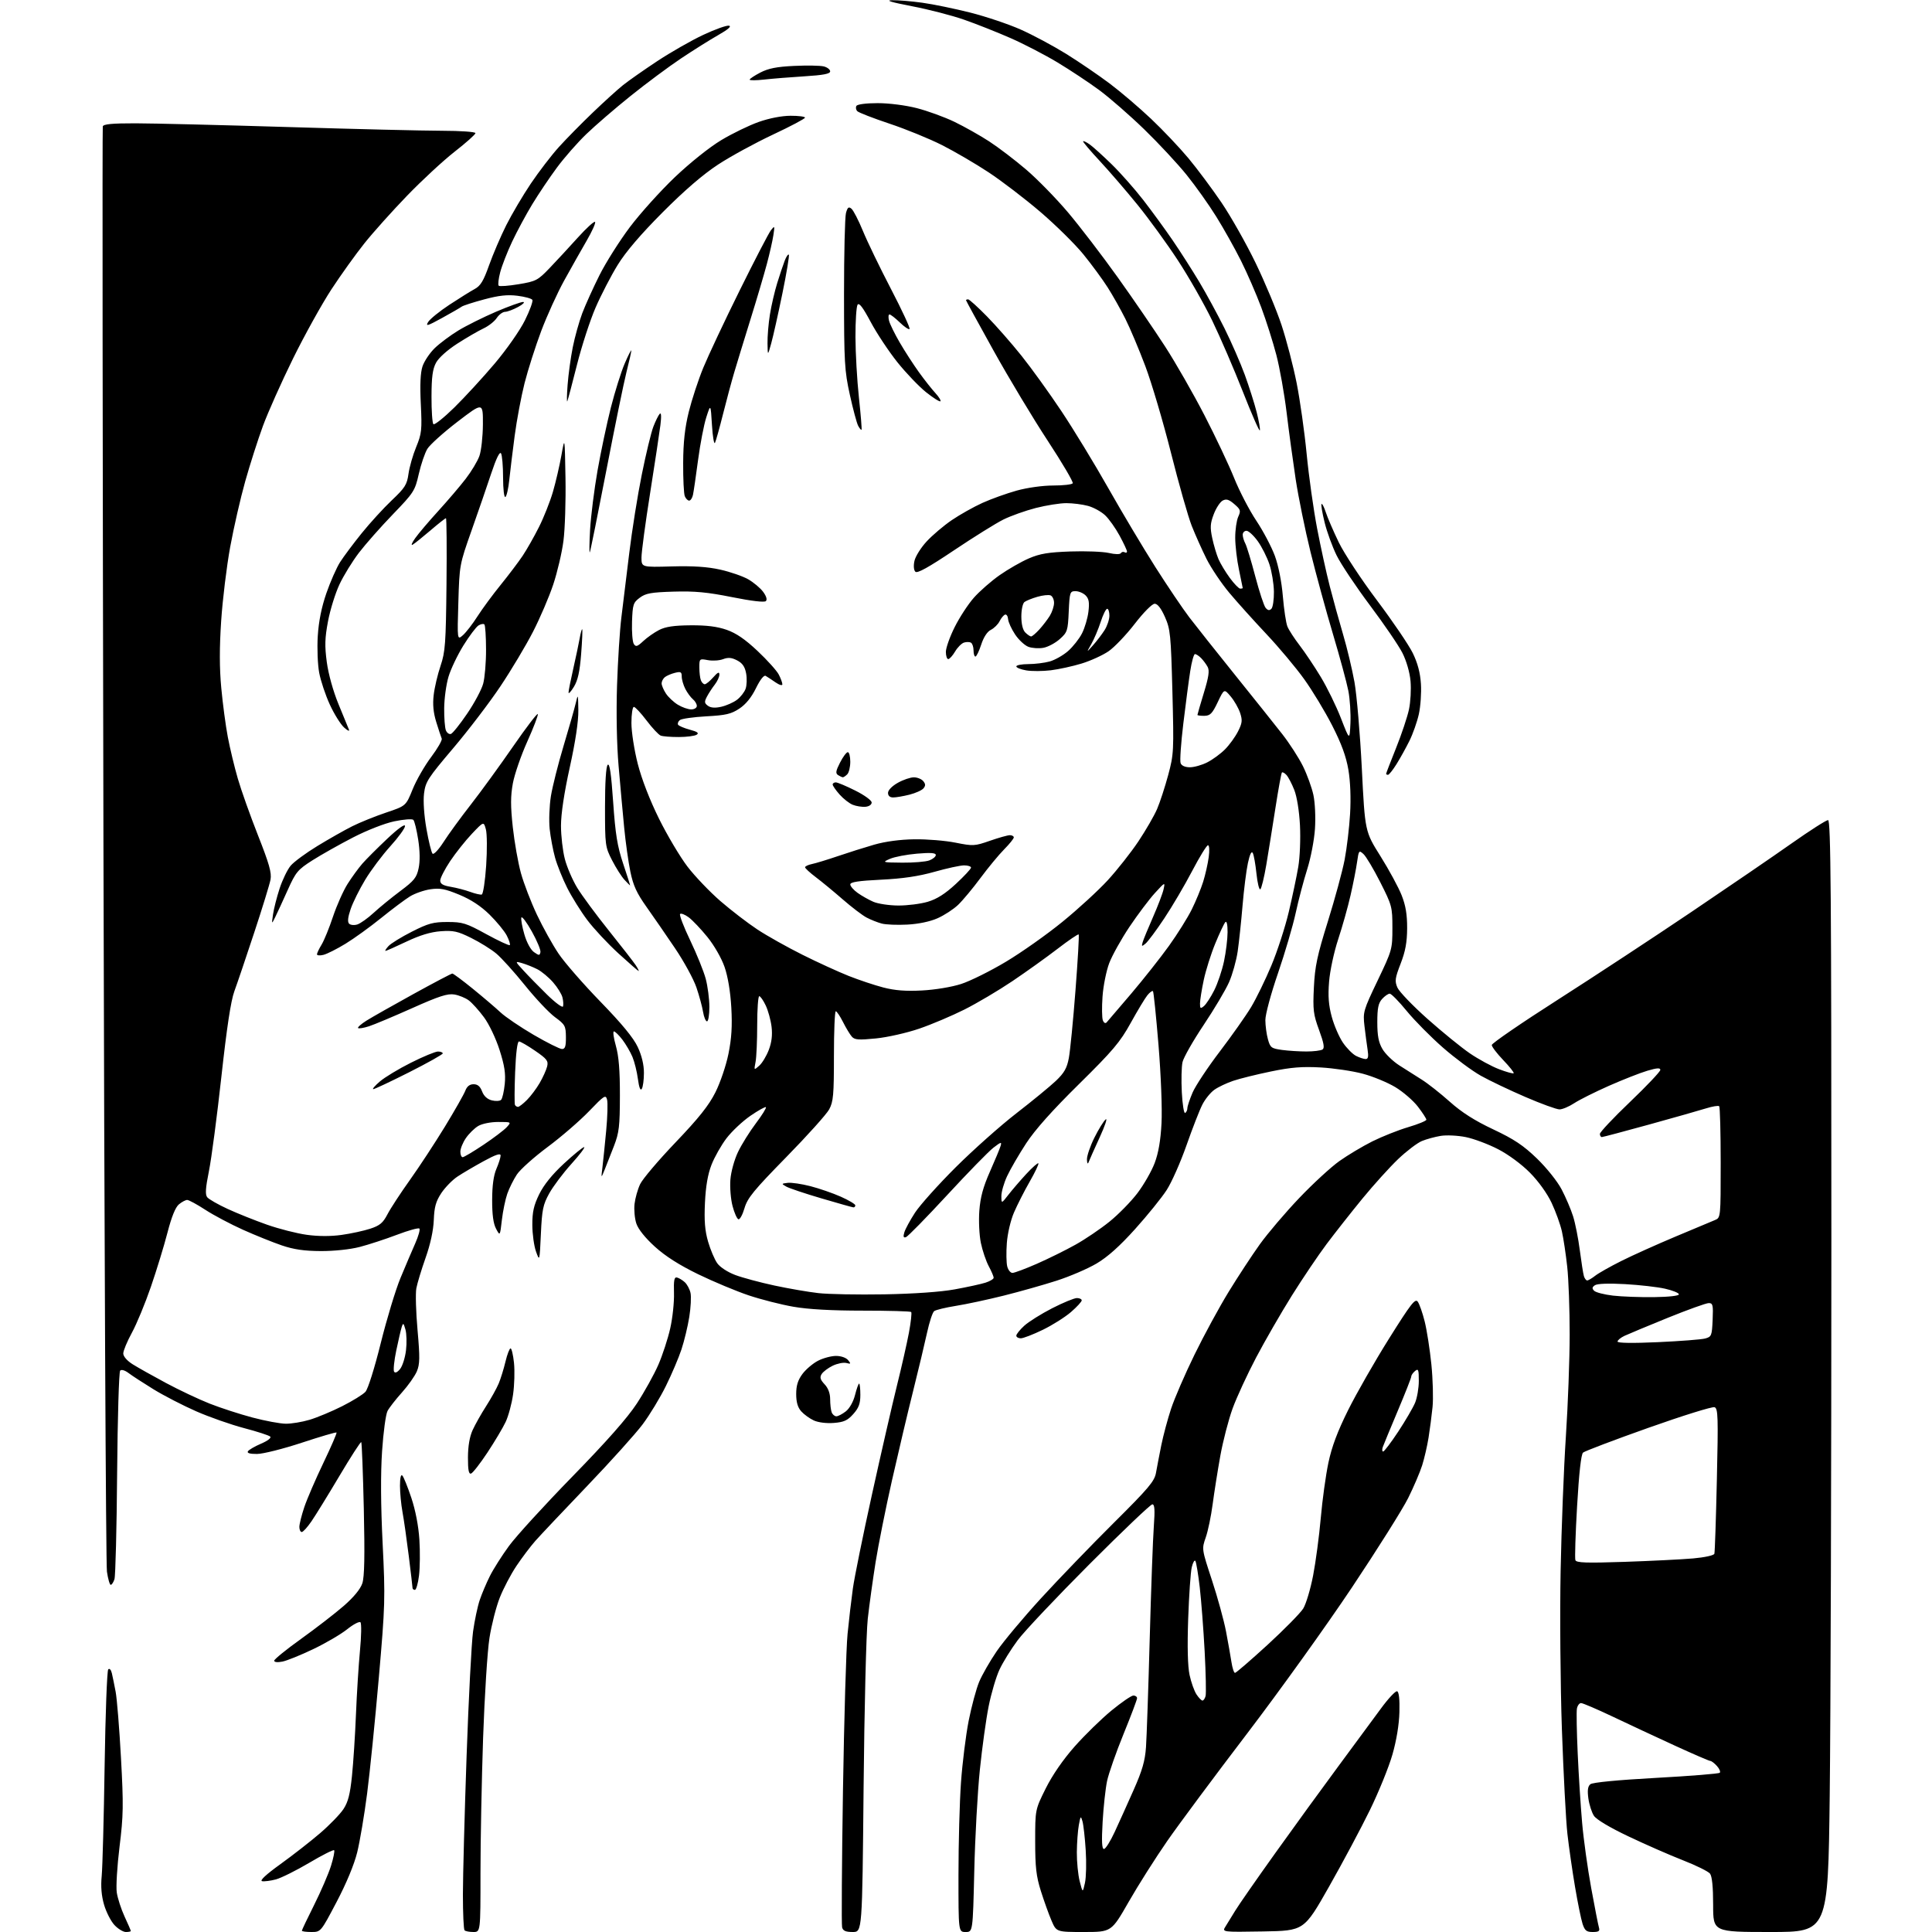<?xml version="1.0" encoding="UTF-8" standalone="no"?>
<svg 
  version="1.1" 
  xmlns="http://www.w3.org/2000/svg" 
  xmlns:xlink="http://www.w3.org/1999/xlink" 
  xmlns:svg="http://www.w3.org/2000/svg"
  xmlns:rdf="http://www.w3.org/1999/02/22-rdf-syntax-ns#"
  xmlns:cc="http://creativecommons.org/ns#"
  xmlns:dc="http://purl.org/dc/elements/1.1/"
  viewBox="0 0 768 768"
  width="768"
  height="768"
>
<style>svg {background-color: white; }</style>"
<path stroke="none" fill="black" fill-rule="evenodd" d="M50.04,768.00C48.96,768.00 46.92,766.76 45.51,765.25C44.09,763.74 42.24,760.11 41.38,757.20C40.32,753.57 40.02,749.94 40.43,745.70C40.75,742.29 41.28,722.62 41.59,702.00C41.90,681.38 42.55,664.10 43.02,663.61C43.52,663.09 44.13,663.73 44.46,665.11C44.77,666.42 45.45,669.75 45.97,672.50C46.49,675.25 47.45,687.07 48.09,698.78C49.12,717.60 49.06,721.67 47.52,734.08C46.57,741.80 46.07,750.00 46.42,752.31C46.77,754.62 48.16,758.92 49.52,761.86C50.89,764.79 52.00,767.38 52.00,767.60C52.00,767.82 51.12,768.00 50.04,768.00zM123.76,768.00C121.69,768.00 120.00,767.77 120.00,767.48C120.00,767.20 122.19,762.58 124.88,757.23C127.56,751.88 130.56,744.92 131.56,741.76C132.55,738.61 133.12,735.78 132.82,735.49C132.53,735.20 128.06,737.45 122.90,740.51C117.74,743.56 111.79,746.52 109.68,747.09C107.57,747.65 105.10,747.97 104.19,747.80C103.12,747.59 105.73,745.16 111.51,741.00C116.46,737.43 123.56,731.89 127.29,728.68C131.02,725.47 135.17,721.19 136.51,719.17C138.37,716.36 139.16,713.28 139.91,706.00C140.45,700.77 141.17,689.75 141.50,681.50C141.83,673.25 142.56,661.82 143.10,656.10C143.65,650.38 143.73,645.33 143.29,644.89C142.84,644.44 140.45,645.69 137.99,647.67C135.52,649.64 129.45,653.20 124.50,655.56C119.55,657.93 114.04,660.16 112.25,660.51C110.30,660.90 109.00,660.75 109.00,660.15C109.00,659.59 113.84,655.66 119.75,651.43C125.66,647.19 133.28,641.30 136.68,638.34C140.63,634.89 143.28,631.67 144.03,629.40C144.88,626.85 145.04,618.47 144.62,599.77C144.29,585.43 143.84,573.50 143.60,573.27C143.36,573.03 139.47,579.06 134.95,586.67C130.43,594.28 125.42,602.41 123.81,604.75C122.21,607.09 120.48,609.00 119.95,609.00C119.43,609.00 119.00,608.09 119.00,606.97C119.00,605.85 119.89,602.31 120.97,599.09C122.05,595.87 125.46,587.97 128.55,581.53C131.63,575.09 133.99,569.65 133.78,569.45C133.57,569.24 127.35,571.07 119.95,573.51C112.55,575.95 104.56,577.96 102.19,577.97C99.35,577.99 98.11,577.63 98.55,576.92C98.92,576.32 101.27,574.96 103.78,573.88C106.43,572.74 107.95,571.57 107.41,571.06C106.91,570.58 102.22,569.06 97.00,567.69C91.77,566.31 83.22,563.31 78.00,561.02C72.77,558.73 65.12,554.78 61.00,552.25C56.88,549.71 52.41,546.81 51.08,545.79C49.67,544.72 48.29,544.31 47.77,544.83C47.28,545.32 46.74,563.67 46.56,585.61C46.39,607.55 45.91,626.51 45.50,627.75C45.10,628.99 44.43,630.00 44.02,630.00C43.61,630.00 42.93,627.64 42.51,624.75C42.09,621.86 41.47,491.70 41.12,335.50C40.78,179.30 40.66,50.94 40.86,50.25C41.12,49.33 44.59,49.01 53.86,49.02C60.81,49.03 88.10,49.70 114.50,50.50C140.90,51.31 168.46,51.97 175.75,51.98C183.10,51.99 189.00,52.41 189.00,52.92C189.00,53.42 185.29,56.74 180.75,60.28C176.21,63.83 167.69,71.72 161.80,77.82C155.92,83.91 148.30,92.41 144.88,96.70C141.45,100.99 135.55,109.22 131.76,115.00C127.98,120.78 121.11,133.15 116.50,142.50C111.90,151.85 106.50,163.93 104.52,169.33C102.53,174.74 99.36,184.64 97.48,191.33C95.59,198.03 92.90,209.79 91.49,217.49C90.09,225.18 88.48,238.36 87.92,246.79C87.21,257.40 87.22,265.61 87.96,273.48C88.54,279.74 89.71,288.52 90.56,292.99C91.41,297.46 93.19,304.89 94.53,309.49C95.86,314.10 99.48,324.26 102.56,332.07C107.00,343.32 108.04,346.97 107.54,349.63C107.20,351.47 104.28,360.97 101.05,370.74C97.83,380.51 94.28,390.99 93.16,394.04C91.76,397.87 90.16,408.42 88.00,428.04C86.28,443.69 84.06,460.55 83.06,465.50C81.70,472.26 81.52,474.85 82.37,475.92C82.99,476.70 86.65,478.80 90.50,480.57C94.35,482.35 101.39,485.16 106.14,486.83C110.89,488.50 117.99,490.31 121.91,490.85C126.47,491.49 131.48,491.50 135.77,490.90C139.47,490.39 144.61,489.27 147.18,488.43C151.01,487.17 152.25,486.12 154.03,482.69C155.22,480.39 159.25,474.23 162.98,469.00C166.71,463.77 172.96,454.24 176.88,447.82C180.79,441.40 184.44,434.98 184.97,433.57C185.63,431.84 186.70,431.00 188.26,431.00C189.87,431.00 190.88,431.85 191.64,433.86C192.34,435.70 193.70,436.96 195.50,437.41C197.04,437.80 198.70,437.70 199.20,437.20C199.70,436.70 200.35,433.86 200.65,430.89C201.05,426.76 200.57,423.60 198.58,417.37C197.11,412.77 194.42,407.12 192.38,404.37C190.40,401.69 187.69,398.68 186.36,397.68C185.03,396.68 182.43,395.62 180.58,395.32C177.91,394.89 174.47,396.00 163.86,400.75C156.51,404.03 148.78,407.28 146.68,407.96C144.58,408.64 142.63,408.96 142.34,408.67C142.05,408.39 143.55,407.06 145.66,405.73C147.77,404.40 156.17,399.65 164.31,395.16C172.46,390.67 179.44,387.00 179.81,387.00C180.19,387.00 183.88,389.74 188.00,393.09C192.12,396.44 197.07,400.66 199.00,402.47C200.93,404.27 206.84,408.28 212.15,411.38C217.46,414.47 222.52,417.00 223.40,417.00C224.65,417.00 224.99,415.95 224.96,412.25C224.92,407.82 224.63,407.28 220.61,404.33C218.24,402.59 212.85,396.88 208.65,391.65C204.45,386.43 199.32,380.75 197.25,379.03C195.19,377.32 190.70,374.53 187.28,372.84C181.95,370.19 180.23,369.82 175.22,370.18C171.20,370.47 166.94,371.76 161.58,374.30C157.30,376.34 153.54,378.00 153.24,378.00C152.94,378.00 153.46,377.15 154.40,376.11C155.34,375.07 159.53,372.48 163.72,370.36C170.26,367.04 172.23,366.50 177.91,366.51C183.90,366.51 185.30,366.95 193.32,371.35C198.18,374.01 202.37,375.96 202.65,375.69C202.92,375.41 202.38,373.71 201.45,371.90C200.52,370.10 197.43,366.35 194.60,363.56C191.12,360.15 187.20,357.58 182.56,355.66C176.92,353.33 174.86,352.94 171.09,353.50C168.57,353.87 164.93,355.14 163.00,356.32C161.07,357.50 155.90,361.37 151.50,364.93C147.10,368.49 140.73,373.09 137.33,375.16C133.94,377.23 130.01,379.21 128.58,379.57C127.16,379.92 126.00,379.83 126.00,379.36C126.01,378.89 126.83,377.15 127.84,375.50C128.85,373.84 130.89,368.84 132.37,364.38C133.86,359.93 136.46,354.08 138.16,351.39C139.86,348.70 142.51,345.07 144.04,343.31C145.57,341.56 150.01,337.12 153.91,333.44C158.29,329.31 161.00,327.37 161.00,328.36C161.00,329.24 158.37,332.86 155.16,336.40C151.95,339.95 147.45,345.94 145.17,349.72C142.89,353.50 140.28,358.74 139.39,361.37C138.28,364.63 138.08,366.48 138.78,367.18C139.34,367.74 140.81,367.88 142.04,367.49C143.28,367.09 146.21,365.01 148.55,362.85C150.89,360.69 155.66,356.80 159.15,354.19C164.63,350.10 165.63,348.86 166.41,345.13C167.00,342.35 166.94,338.29 166.24,333.78C165.64,329.91 164.77,326.37 164.31,325.91C163.85,325.45 160.46,325.71 156.77,326.48C152.91,327.29 145.90,330.03 140.28,332.93C134.90,335.71 127.65,339.80 124.17,342.01C118.34,345.73 117.58,346.65 114.38,353.77C112.48,358.02 110.25,362.85 109.44,364.50C107.96,367.50 107.96,367.50 108.53,363.50C108.84,361.30 110.02,356.67 111.14,353.22C112.27,349.76 114.25,345.67 115.54,344.13C116.84,342.59 121.63,339.06 126.20,336.28C130.76,333.50 136.97,329.98 140.00,328.46C143.03,326.94 149.07,324.50 153.43,323.03C161.36,320.37 161.36,320.37 164.03,313.76C165.50,310.13 168.81,304.36 171.39,300.94C173.96,297.51 175.86,294.21 175.59,293.60C175.33,293.00 174.36,290.06 173.44,287.09C172.26,283.28 171.95,280.06 172.40,276.25C172.75,273.26 173.98,268.05 175.13,264.66C177.00,259.13 177.24,255.80 177.49,232.25C177.64,217.81 177.54,206.00 177.27,206.00C176.99,206.00 174.24,208.17 171.14,210.83C168.04,213.48 164.85,216.04 164.05,216.51C163.26,216.98 163.71,215.82 165.05,213.93C166.39,212.04 170.54,207.16 174.26,203.08C177.97,199.00 182.87,193.27 185.12,190.34C187.38,187.41 189.83,183.33 190.57,181.26C191.31,179.19 191.93,173.54 191.96,168.69C192.00,159.88 192.00,159.88 181.85,167.66C176.27,171.94 170.88,176.79 169.88,178.43C168.88,180.08 167.35,184.58 166.47,188.43C164.95,195.13 164.50,195.82 156.17,204.46C151.37,209.43 145.31,216.30 142.68,219.73C140.06,223.16 136.57,228.83 134.93,232.34C133.29,235.85 131.24,242.43 130.39,246.97C129.13,253.65 129.04,256.73 129.91,263.23C130.55,267.98 132.44,274.76 134.54,279.87C136.49,284.62 138.36,289.18 138.70,290.00C139.05,290.85 138.22,290.50 136.78,289.19C135.38,287.92 132.83,283.83 131.12,280.10C129.40,276.37 127.49,270.66 126.88,267.41C126.27,264.16 126.02,257.59 126.32,252.81C126.68,246.99 127.82,241.36 129.74,235.81C131.32,231.24 133.78,225.68 135.19,223.45C136.61,221.23 140.48,216.05 143.79,211.95C147.10,207.85 152.49,201.96 155.76,198.86C161.00,193.90 161.79,192.64 162.38,188.36C162.75,185.69 164.12,180.88 165.44,177.69C167.63,172.37 167.78,170.91 167.28,160.62C166.90,153.01 167.12,148.17 167.95,145.65C168.63,143.60 170.81,140.34 172.80,138.40C174.79,136.47 179.04,133.30 182.23,131.36C185.43,129.42 192.17,126.07 197.20,123.91C202.24,121.76 207.07,120.02 207.93,120.04C208.79,120.06 207.93,120.95 206.00,122.00C204.07,123.05 201.72,123.94 200.77,123.96C199.82,123.98 198.33,125.09 197.46,126.41C196.59,127.74 194.22,129.61 192.19,130.56C190.16,131.51 185.49,134.22 181.80,136.59C177.83,139.14 174.39,142.23 173.33,144.19C171.97,146.73 171.55,149.87 171.53,157.67C171.51,163.26 171.85,168.18 172.28,168.61C172.71,169.04 176.47,166.04 180.64,161.95C184.80,157.85 192.02,150.00 196.67,144.50C201.39,138.91 206.69,131.34 208.67,127.33C210.62,123.39 211.95,119.73 211.62,119.20C211.30,118.67 208.62,117.93 205.68,117.57C201.72,117.07 198.31,117.44 192.44,119.02C188.10,120.18 184.09,121.48 183.52,121.90C182.96,122.32 179.44,124.36 175.69,126.42C169.91,129.60 169.08,129.84 170.19,128.01C170.91,126.83 174.70,123.75 178.60,121.18C182.51,118.61 187.04,115.78 188.67,114.90C191.03,113.63 192.20,111.69 194.43,105.40C195.98,101.06 199.04,93.91 201.24,89.53C203.44,85.15 207.84,77.70 211.01,72.98C214.19,68.26 219.20,61.73 222.14,58.47C225.09,55.21 231.16,49.04 235.63,44.76C240.09,40.48 245.49,35.58 247.63,33.87C249.76,32.16 255.90,27.85 261.27,24.30C266.65,20.75 274.88,16.05 279.56,13.86C284.24,11.66 288.85,10.02 289.79,10.21C290.90,10.43 289.41,11.73 285.50,13.95C282.20,15.83 275.55,20.00 270.72,23.23C265.88,26.46 256.88,33.15 250.72,38.10C244.55,43.05 236.61,49.90 233.08,53.30C229.54,56.71 224.28,62.70 221.39,66.62C218.49,70.53 214.09,77.08 211.60,81.17C209.12,85.26 205.51,91.96 203.58,96.06C201.65,100.15 199.52,105.62 198.84,108.22C198.16,110.81 197.89,113.22 198.24,113.57C198.58,113.92 202.16,113.65 206.18,112.98C213.09,111.83 213.78,111.46 218.50,106.54C221.25,103.67 226.29,98.22 229.70,94.44C233.11,90.66 236.19,87.86 236.54,88.21C236.89,88.56 235.39,91.92 233.21,95.67C231.03,99.43 227.01,106.55 224.28,111.50C221.55,116.45 217.44,125.49 215.14,131.58C212.85,137.68 209.87,147.01 208.52,152.31C207.18,157.62 205.41,167.03 204.59,173.23C203.77,179.43 202.81,187.31 202.45,190.75C202.10,194.19 201.40,197.25 200.90,197.56C200.39,197.87 199.99,194.49 199.98,189.81C199.98,185.24 199.60,180.92 199.16,180.22C198.63,179.39 197.25,182.23 195.26,188.22C193.57,193.32 190.04,203.57 187.41,211.00C182.68,224.38 182.63,224.63 182.20,239.50C181.75,254.50 181.75,254.50 184.02,252.50C185.27,251.40 187.88,248.03 189.81,245.00C191.75,241.97 195.89,236.35 199.02,232.50C202.14,228.65 206.06,223.47 207.72,221.00C209.38,218.53 212.32,213.35 214.25,209.50C216.19,205.65 218.68,199.35 219.80,195.50C220.92,191.65 222.43,185.12 223.17,181.00C224.50,173.50 224.50,173.50 224.79,190.00C224.95,199.07 224.59,210.32 223.98,215.00C223.38,219.68 221.54,227.50 219.91,232.39C218.28,237.28 214.66,245.72 211.87,251.15C209.08,256.58 203.27,266.31 198.96,272.76C194.65,279.22 186.18,290.32 180.15,297.43C170.08,309.30 169.14,310.76 168.56,315.43C168.19,318.46 168.57,324.12 169.52,329.50C170.39,334.45 171.48,338.88 171.95,339.35C172.42,339.82 174.38,337.74 176.34,334.68C178.28,331.64 183.17,324.94 187.19,319.79C191.21,314.64 198.77,304.24 203.99,296.68C209.21,289.13 213.62,283.35 213.79,283.86C213.96,284.37 212.07,289.29 209.59,294.81C207.11,300.32 204.54,307.78 203.87,311.38C202.94,316.46 202.93,320.38 203.84,328.77C204.49,334.73 205.94,342.95 207.07,347.05C208.20,351.15 211.07,358.61 213.44,363.62C215.81,368.64 219.69,375.62 222.06,379.12C224.42,382.63 231.92,391.23 238.71,398.22C247.22,406.98 251.83,412.59 253.52,416.22C255.11,419.62 255.98,423.28 255.97,426.50C255.97,429.25 255.59,432.10 255.12,432.83C254.57,433.71 254.04,432.35 253.58,428.91C253.20,426.03 252.22,422.08 251.41,420.14C250.60,418.20 248.80,415.12 247.42,413.30C246.03,411.49 244.51,410.00 244.04,410.00C243.57,410.00 243.92,412.59 244.82,415.75C245.98,419.85 246.44,425.51 246.42,435.50C246.40,447.70 246.10,450.27 244.08,455.50C242.81,458.80 241.13,463.07 240.35,465.00C238.93,468.50 238.93,468.50 239.48,464.00C239.78,461.52 240.45,454.98 240.97,449.45C241.49,443.92 241.65,438.37 241.32,437.13C240.78,435.05 240.20,435.43 234.12,441.76C230.48,445.54 223.08,451.94 217.67,455.96C212.27,459.98 206.77,464.90 205.46,466.89C204.15,468.87 202.44,472.31 201.66,474.52C200.89,476.74 199.91,481.43 199.50,484.97C198.76,491.39 198.76,491.39 197.19,488.44C196.11,486.42 195.62,482.85 195.64,477.00C195.65,471.31 196.21,467.22 197.33,464.63C198.25,462.50 199.00,460.11 199.00,459.33C199.00,458.32 197.04,458.97 192.25,461.59C188.54,463.62 183.85,466.37 181.83,467.72C179.81,469.06 176.93,472.02 175.42,474.29C173.26,477.57 172.64,479.78 172.44,484.96C172.28,489.12 171.09,494.60 169.18,500.00C167.53,504.68 165.87,510.13 165.50,512.13C165.13,514.13 165.34,521.61 165.98,528.75C166.95,539.64 166.90,542.29 165.71,545.12C164.93,546.98 162.27,550.75 159.80,553.50C157.33,556.25 154.74,559.57 154.05,560.88C153.35,562.19 152.38,569.39 151.88,576.88C151.28,585.86 151.35,598.33 152.10,613.50C153.18,635.35 153.11,638.02 150.58,667.00C149.12,683.77 147.03,704.48 145.93,713.00C144.83,721.52 143.05,732.03 141.99,736.35C140.79,741.20 137.66,748.74 133.78,756.10C127.52,768.00 127.52,768.00 123.76,768.00zM188.17,768.00C186.61,768.00 185.03,767.70 184.67,767.33C184.30,766.97 184.01,760.55 184.01,753.08C184.02,745.61 184.68,720.83 185.48,698.00C186.28,675.17 187.44,652.92 188.05,648.54C188.66,644.17 189.85,638.54 190.70,636.04C191.54,633.54 193.36,629.25 194.74,626.50C196.11,623.75 199.54,618.35 202.36,614.50C205.18,610.65 216.52,598.23 227.57,586.91C241.22,572.92 249.43,563.62 253.16,557.91C256.19,553.28 260.03,546.35 261.71,542.50C263.38,538.65 265.51,532.14 266.43,528.03C267.36,523.93 268.03,517.63 267.92,514.03C267.77,508.90 268.02,507.57 269.11,507.83C269.88,508.01 271.26,508.84 272.19,509.68C273.12,510.52 274.16,512.44 274.49,513.94C274.82,515.45 274.60,519.75 274.00,523.51C273.40,527.26 272.00,533.07 270.89,536.42C269.79,539.76 267.00,546.32 264.69,550.98C262.39,555.65 258.23,562.50 255.46,566.20C252.68,569.91 242.76,580.94 233.39,590.72C224.03,600.50 214.78,610.30 212.83,612.50C210.89,614.70 207.49,619.20 205.28,622.50C203.07,625.80 200.09,631.47 198.66,635.11C197.22,638.75 195.38,645.95 194.57,651.11C193.75,656.27 192.62,674.15 192.04,690.83C191.47,707.52 191.00,731.70 191.00,744.58C191.00,768.00 191.00,768.00 188.17,768.00zM338.99,768.00C336.18,768.00 335.11,767.54 334.75,766.15C334.48,765.13 334.64,740.72 335.09,711.90C335.55,683.08 336.37,655.00 336.92,649.50C337.46,644.00 338.41,635.90 339.02,631.50C339.63,627.10 343.06,610.23 346.64,594.00C350.22,577.77 354.66,558.42 356.50,551.00C358.35,543.58 360.51,534.03 361.31,529.79C362.10,525.55 362.50,521.84 362.21,521.54C361.91,521.24 353.25,521.00 342.96,521.00C330.57,521.00 321.27,520.48 315.39,519.45C310.50,518.60 302.49,516.56 297.57,514.91C292.66,513.26 283.66,509.50 277.57,506.55C270.03,502.88 264.53,499.39 260.32,495.57C256.46,492.07 253.70,488.61 252.95,486.36C252.30,484.38 251.98,480.89 252.24,478.59C252.50,476.30 253.50,472.75 254.47,470.71C255.43,468.67 261.77,461.20 268.55,454.11C277.75,444.48 281.76,439.45 284.37,434.25C286.31,430.41 288.64,423.54 289.57,418.93C290.81,412.81 291.12,407.90 290.71,400.54C290.35,394.23 289.36,388.24 288.03,384.40C286.82,380.90 283.91,375.82 281.21,372.49C278.62,369.29 275.27,365.77 273.77,364.65C272.26,363.54 270.72,362.94 270.35,363.32C269.97,363.70 271.78,368.44 274.38,373.85C276.98,379.27 279.75,386.13 280.54,389.10C281.33,392.07 281.98,397.09 281.99,400.25C281.99,403.41 281.57,406.00 281.05,406.00C280.52,406.00 279.82,404.31 279.48,402.25C279.15,400.19 277.95,395.80 276.83,392.50C275.70,389.20 271.90,382.23 268.37,377.00C264.84,371.77 259.72,364.35 256.99,360.50C253.10,355.03 251.70,351.97 250.58,346.50C249.78,342.65 248.68,334.77 248.12,329.00C247.56,323.23 246.56,312.20 245.90,304.50C245.17,296.04 244.93,283.37 245.28,272.50C245.61,262.60 246.38,250.45 247.00,245.50C247.62,240.55 249.03,229.07 250.12,220.00C251.22,210.93 253.47,196.80 255.13,188.61C256.78,180.41 258.85,171.86 259.72,169.61C260.59,167.35 261.73,165.05 262.25,164.50C262.86,163.87 262.95,165.51 262.52,169.00C262.14,172.03 260.30,184.22 258.42,196.10C256.54,207.97 255.00,219.45 255.00,221.60C255.00,225.50 255.00,225.50 267.07,225.16C275.59,224.93 281.24,225.30 286.32,226.44C290.27,227.32 295.26,229.05 297.41,230.27C299.55,231.50 302.23,233.74 303.35,235.25C304.63,236.98 305.04,238.35 304.45,238.94C303.86,239.52 298.77,238.93 291.00,237.37C281.21,235.41 276.18,234.93 267.82,235.18C258.83,235.45 256.69,235.83 254.32,237.60C251.72,239.54 251.48,240.29 251.24,247.10C251.10,251.17 251.42,255.17 251.95,255.98C252.76,257.23 253.34,257.06 255.70,254.85C257.24,253.41 260.07,251.42 262.00,250.43C264.56,249.12 267.91,248.62 274.50,248.57C280.85,248.52 285.08,249.05 288.85,250.36C292.65,251.69 296.23,254.14 301.17,258.80C305.01,262.42 308.79,266.62 309.57,268.14C310.36,269.66 311.00,271.40 311.00,272.02C311.00,272.65 309.81,272.31 308.25,271.23C306.74,270.18 304.99,269.03 304.36,268.67C303.67,268.27 302.17,270.17 300.51,273.56C298.72,277.22 296.48,279.98 293.91,281.68C290.65,283.84 288.53,284.33 280.76,284.75C275.67,285.03 270.94,285.70 270.26,286.24C269.58,286.78 269.26,287.61 269.55,288.09C269.85,288.56 271.94,289.45 274.21,290.06C277.27,290.88 277.97,291.40 276.92,292.07C276.14,292.56 272.95,292.98 269.83,292.98C266.71,292.99 263.48,292.74 262.64,292.41C261.80,292.09 259.27,289.39 257.02,286.41C254.77,283.44 252.50,281.00 251.97,281.00C251.44,281.00 251.00,283.88 251.00,287.39C251.00,290.95 252.12,298.15 253.52,303.64C255.09,309.76 258.30,318.05 261.99,325.50C265.26,332.10 270.35,340.65 273.29,344.50C276.24,348.35 282.13,354.51 286.38,358.20C290.64,361.88 297.26,366.97 301.10,369.50C304.94,372.03 312.99,376.54 318.98,379.53C324.98,382.53 333.23,386.30 337.32,387.93C341.41,389.55 347.62,391.63 351.13,392.54C355.70,393.73 360.05,394.07 366.50,393.73C371.68,393.46 378.28,392.37 382.06,391.15C385.67,389.99 393.67,386.02 399.85,382.32C406.03,378.63 416.14,371.49 422.32,366.45C428.51,361.42 436.62,353.97 440.36,349.90C444.09,345.83 449.56,338.90 452.51,334.49C455.45,330.08 458.81,324.28 459.96,321.60C461.11,318.92 463.09,312.85 464.37,308.11C466.60,299.83 466.66,298.56 466.05,275.00C465.45,252.30 465.24,250.11 463.08,245.25C461.55,241.80 460.15,240.00 459.00,240.00C457.99,240.00 454.62,243.40 451.07,247.99C447.67,252.39 442.99,257.29 440.68,258.88C438.36,260.47 433.55,262.67 429.98,263.76C426.42,264.85 420.89,266.06 417.70,266.45C414.50,266.84 410.12,266.86 407.95,266.49C405.78,266.12 404.00,265.41 404.00,264.91C404.00,264.41 406.14,264.00 408.75,263.99C411.36,263.99 415.20,263.52 417.28,262.94C419.35,262.36 422.64,260.50 424.59,258.79C426.53,257.08 429.02,253.93 430.11,251.78C431.21,249.62 432.36,245.73 432.67,243.12C433.11,239.46 432.85,237.99 431.55,236.69C430.62,235.76 428.81,235.00 427.53,235.00C425.33,235.00 425.19,235.40 424.84,243.09C424.50,250.73 424.30,251.35 421.28,254.04C419.53,255.61 416.60,257.17 414.78,257.51C412.97,257.85 410.26,257.67 408.78,257.11C407.30,256.54 404.91,254.32 403.49,252.16C402.06,250.01 400.82,247.28 400.73,246.11C400.64,244.94 400.11,244.13 399.54,244.32C398.97,244.50 397.98,245.68 397.36,246.93C396.73,248.19 395.17,249.73 393.89,250.37C392.43,251.09 391.00,253.29 390.04,256.26C389.19,258.86 388.16,260.99 387.75,260.99C387.34,261.00 387.00,259.90 387.00,258.56C387.00,257.22 386.55,255.84 385.99,255.49C385.44,255.15 384.18,255.12 383.21,255.43C382.23,255.74 380.63,257.35 379.66,259.00C378.68,260.65 377.46,262.00 376.94,262.00C376.42,262.00 376.00,260.71 376.00,259.13C376.00,257.56 377.57,253.12 379.50,249.28C381.42,245.43 384.84,240.19 387.11,237.62C389.37,235.05 393.98,231.01 397.36,228.64C400.74,226.27 405.98,223.27 409.00,221.97C413.38,220.08 416.73,219.53 425.50,219.22C431.55,219.01 438.42,219.28 440.76,219.81C443.30,220.40 445.24,220.42 445.57,219.88C445.88,219.38 446.56,219.23 447.07,219.54C447.58,219.86 448.00,219.72 448.00,219.24C448.00,218.75 446.67,215.91 445.05,212.92C443.43,209.93 440.85,206.29 439.30,204.83C437.76,203.38 434.70,201.70 432.50,201.10C430.30,200.50 426.43,200.01 423.91,200.01C421.39,200.00 415.92,200.87 411.76,201.93C407.60,203.00 401.79,205.07 398.85,206.53C395.91,207.99 387.07,213.50 379.22,218.76C369.06,225.58 364.63,228.03 363.87,227.27C363.23,226.63 363.08,224.89 363.51,222.96C363.90,221.17 366.08,217.69 368.36,215.23C370.64,212.76 375.14,208.94 378.36,206.75C381.59,204.56 387.07,201.48 390.54,199.91C394.01,198.34 400.14,196.14 404.15,195.02C408.38,193.85 414.50,193.00 418.67,193.00C422.64,193.00 426.13,192.60 426.43,192.11C426.74,191.62 422.26,184.01 416.49,175.21C410.71,166.41 401.04,150.32 394.99,139.44C388.95,128.57 384.00,119.52 384.00,119.34C384.00,119.15 384.38,119.00 384.85,119.00C385.31,119.00 388.67,122.04 392.31,125.75C395.95,129.46 402.12,136.49 406.02,141.37C409.93,146.25 417.07,156.15 421.88,163.37C426.70,170.59 435.10,184.38 440.54,194.00C445.98,203.62 454.41,217.75 459.26,225.39C464.12,233.03 470.20,242.03 472.76,245.39C475.33,248.75 483.52,259.07 490.96,268.32C498.41,277.57 506.85,288.15 509.72,291.82C512.59,295.49 516.29,301.23 517.94,304.56C519.59,307.90 521.46,313.05 522.10,316.02C522.75,319.06 523.02,324.93 522.72,329.46C522.43,333.88 521.05,341.10 519.65,345.50C518.25,349.90 516.18,357.73 515.06,362.90C513.94,368.08 510.76,378.88 508.01,386.90C505.22,395.01 502.99,403.28 503.00,405.50C503.01,407.70 503.46,411.13 504.02,413.12C504.94,416.46 505.37,416.78 509.65,417.37C512.20,417.71 516.58,417.99 519.39,417.98C522.20,417.98 525.04,417.62 525.71,417.20C526.61,416.63 526.27,414.69 524.36,409.47C522.07,403.23 521.85,401.45 522.29,392.50C522.70,384.12 523.60,379.87 527.85,366.27C530.64,357.34 533.63,346.31 534.51,341.77C535.38,337.22 536.36,329.00 536.68,323.50C537.05,317.28 536.79,310.67 536.01,306.02C535.10,300.68 533.26,295.65 529.57,288.41C526.72,282.83 521.71,274.54 518.44,269.99C515.18,265.43 508.43,257.38 503.46,252.10C498.49,246.82 491.83,239.42 488.67,235.65C485.51,231.88 481.43,225.80 479.60,222.15C477.78,218.49 475.13,212.57 473.72,209.00C472.31,205.43 468.60,192.38 465.48,180.00C462.36,167.62 457.76,152.10 455.27,145.50C452.78,138.90 449.22,130.46 447.36,126.75C445.50,123.04 442.33,117.41 440.32,114.25C438.31,111.09 433.97,105.18 430.67,101.12C427.37,97.07 419.68,89.48 413.58,84.26C407.49,79.05 398.23,71.96 393.00,68.51C387.77,65.06 379.41,60.18 374.42,57.66C369.43,55.14 360.06,51.31 353.59,49.16C347.13,47.00 341.37,44.77 340.81,44.21C340.24,43.64 340.08,42.69 340.45,42.09C340.84,41.45 344.37,41.00 348.90,41.00C353.40,41.00 359.97,41.84 364.47,42.99C368.75,44.09 375.46,46.53 379.38,48.42C383.30,50.31 389.50,53.80 393.17,56.18C396.83,58.56 403.47,63.61 407.91,67.41C412.36,71.21 419.83,78.86 424.53,84.41C429.22,89.96 438.11,101.56 444.28,110.20C450.45,118.83 458.95,131.24 463.16,137.76C467.38,144.29 474.41,156.58 478.79,165.07C483.17,173.55 488.48,184.78 490.58,190.00C492.68,195.22 496.65,202.88 499.41,207.00C502.16,211.12 505.48,217.43 506.79,221.00C508.21,224.89 509.48,231.31 509.95,237.00C510.39,242.22 511.20,247.64 511.76,249.03C512.33,250.43 514.51,253.80 516.61,256.53C518.71,259.26 522.51,264.93 525.04,269.12C527.57,273.31 531.19,280.71 533.07,285.57C536.50,294.40 536.50,294.40 536.82,287.45C536.99,283.63 536.62,277.86 535.99,274.62C535.36,271.39 532.62,261.27 529.89,252.12C527.16,242.98 523.15,228.30 520.97,219.50C518.80,210.70 516.14,197.65 515.05,190.50C513.97,183.35 512.34,171.43 511.45,164.00C510.55,156.57 508.72,146.29 507.38,141.14C506.04,135.99 503.33,127.44 501.35,122.14C499.37,116.84 495.74,108.50 493.29,103.61C490.84,98.72 486.43,90.84 483.48,86.11C480.54,81.37 475.23,73.90 471.68,69.50C468.13,65.10 460.57,56.97 454.87,51.44C449.16,45.90 441.12,38.89 437.00,35.84C432.88,32.80 425.39,27.84 420.36,24.81C415.34,21.79 406.91,17.42 401.63,15.11C396.36,12.80 388.10,9.52 383.27,7.84C378.45,6.15 369.10,3.73 362.50,2.47C354.20,0.87 351.79,0.14 354.68,0.08C356.98,0.04 362.37,0.49 366.66,1.09C370.95,1.68 379.53,3.45 385.72,5.01C391.91,6.58 400.91,9.60 405.73,11.74C410.56,13.88 418.71,18.25 423.86,21.44C429.00,24.64 436.79,29.95 441.17,33.25C445.54,36.54 452.93,42.84 457.58,47.25C462.24,51.65 468.90,58.69 472.40,62.88C475.89,67.07 481.81,75.00 485.54,80.50C489.27,86.00 495.38,96.80 499.11,104.50C502.84,112.20 507.49,123.33 509.44,129.24C511.39,135.15 514.09,145.50 515.43,152.24C516.77,158.98 518.57,171.70 519.42,180.50C520.27,189.30 522.14,202.57 523.56,210.00C524.99,217.43 527.25,227.78 528.59,233.00C529.93,238.22 532.32,246.86 533.89,252.18C535.47,257.50 537.51,266.05 538.43,271.18C539.34,276.31 540.66,291.76 541.35,305.52C542.60,330.54 542.60,330.54 548.77,340.37C552.16,345.78 555.94,352.75 557.16,355.85C558.79,359.97 559.38,363.53 559.36,369.00C559.33,374.58 558.67,378.18 556.77,383.07C554.54,388.83 554.38,390.00 555.49,392.57C556.18,394.18 561.55,399.77 567.42,405.00C573.30,410.23 580.89,416.40 584.30,418.73C587.71,421.06 592.92,423.89 595.88,425.02C598.84,426.15 601.46,426.87 601.70,426.63C601.95,426.39 600.09,424.04 597.57,421.41C595.06,418.79 593.00,416.09 593.00,415.41C593.00,414.74 604.81,406.63 619.25,397.41C633.69,388.18 657.55,372.50 672.29,362.56C687.02,352.63 704.99,340.34 712.21,335.25C719.44,330.16 725.95,326.00 726.68,326.00C727.77,326.00 728.00,355.02 728.00,492.84C728.00,584.59 727.70,684.04 727.34,713.84C726.67,768.00 726.67,768.00 703.84,768.00C681.00,768.00 681.00,768.00 681.00,757.19C681.00,750.06 680.57,745.84 679.75,744.79C679.06,743.92 674.23,741.53 669.00,739.49C663.77,737.45 654.03,733.18 647.35,730.00C639.89,726.46 634.58,723.29 633.61,721.80C632.73,720.46 631.74,717.36 631.40,714.90C630.96,711.68 631.18,710.10 632.19,709.26C633.06,708.54 642.94,707.58 658.27,706.74C671.84,706.00 683.26,705.08 683.63,704.70C684.01,704.32 683.50,703.11 682.51,702.01C681.51,700.90 680.32,700.00 679.87,700.00C679.42,700.00 673.07,697.26 665.77,693.91C658.47,690.56 647.38,685.39 641.13,682.41C634.87,679.44 629.19,677.00 628.49,677.00C627.80,677.00 627.06,678.01 626.84,679.25C626.63,680.49 626.77,688.48 627.16,697.00C627.54,705.52 628.33,717.90 628.91,724.50C629.48,731.10 631.11,742.80 632.52,750.50C633.93,758.20 635.32,765.29 635.61,766.25C636.03,767.64 635.53,768.00 633.14,768.00C630.66,768.00 629.98,767.46 629.09,764.75C628.51,762.96 627.16,756.33 626.09,750.00C625.02,743.67 623.66,734.23 623.07,729.00C622.48,723.77 621.50,705.10 620.88,687.50C620.27,669.90 620.04,641.55 620.37,624.50C620.70,607.45 621.64,583.38 622.46,571.00C623.28,558.62 623.96,540.40 623.97,530.50C623.98,520.60 623.54,508.45 622.99,503.50C622.45,498.55 621.50,492.25 620.88,489.50C620.27,486.75 618.43,481.66 616.81,478.20C615.03,474.41 611.58,469.60 608.17,466.16C604.85,462.80 599.60,458.93 595.50,456.82C591.65,454.83 585.89,452.67 582.70,452.02C579.49,451.37 575.04,451.15 572.70,451.53C570.39,451.91 567.02,452.83 565.21,453.58C563.41,454.32 559.18,457.53 555.83,460.71C552.48,463.90 546.06,471.00 541.55,476.50C537.05,482.00 530.67,490.10 527.37,494.50C524.07,498.90 517.85,508.12 513.54,515.00C509.24,521.88 502.85,532.96 499.33,539.64C495.82,546.32 491.61,555.42 489.98,559.88C488.36,564.34 486.16,572.82 485.09,578.74C484.03,584.66 482.66,593.33 482.04,598.00C481.43,602.67 480.20,608.59 479.31,611.13C477.69,615.77 477.69,615.77 481.76,628.13C484.00,634.94 486.52,644.10 487.36,648.50C488.20,652.90 489.17,658.41 489.53,660.75C489.89,663.09 490.52,665.00 490.93,665.00C491.35,665.00 497.16,659.98 503.86,653.85C510.55,647.71 516.94,641.21 518.06,639.41C519.17,637.60 520.94,631.71 521.98,626.31C523.02,620.92 524.39,610.65 525.02,603.50C525.64,596.35 527.01,586.45 528.05,581.50C529.40,575.09 531.67,569.04 535.92,560.50C539.21,553.90 546.50,541.14 552.14,532.15C560.88,518.21 562.56,516.05 563.58,517.44C564.24,518.34 565.48,521.87 566.33,525.29C567.19,528.70 568.38,536.37 568.99,542.32C569.59,548.28 569.80,555.93 569.46,559.32C569.12,562.72 568.40,568.20 567.87,571.50C567.34,574.80 566.20,579.75 565.33,582.50C564.46,585.25 561.96,591.10 559.77,595.50C557.58,599.90 547.53,615.88 537.44,631.00C527.35,646.12 508.61,672.24 495.80,689.04C482.98,705.84 468.68,725.08 464.02,731.79C459.36,738.51 452.45,749.40 448.68,756.00C441.81,768.00 441.81,768.00 430.87,768.00C419.93,768.00 419.93,768.00 417.98,763.45C416.90,760.94 415.01,755.65 413.76,751.70C411.91,745.82 411.50,742.20 411.50,731.92C411.50,719.35 411.50,719.35 415.70,710.92C418.36,705.59 422.58,699.48 427.20,694.25C431.22,689.71 437.78,683.30 441.79,680.00C445.80,676.70 449.74,674.00 450.54,674.00C451.34,674.00 452.00,674.48 452.00,675.06C452.00,675.64 449.58,682.06 446.62,689.31C443.66,696.56 440.72,704.96 440.08,707.97C439.45,710.97 438.65,718.28 438.31,724.22C437.87,732.00 438.01,735.00 438.84,735.00C439.47,735.00 441.38,731.96 443.10,728.25C444.82,724.54 448.21,717.02 450.64,711.53C454.07,703.80 455.17,699.99 455.55,694.53C455.82,690.67 456.49,671.30 457.03,651.50C457.57,631.70 458.30,611.56 458.66,606.75C459.14,600.13 459.00,598.00 458.06,598.00C457.38,598.00 446.16,608.69 433.12,621.75C420.09,634.81 407.23,648.42 404.56,652.00C401.89,655.58 398.62,660.86 397.29,663.74C395.96,666.61 394.03,673.14 393.01,678.24C391.99,683.33 390.41,694.70 389.51,703.50C388.60,712.30 387.60,730.41 387.29,743.75C386.71,768.00 386.71,768.00 383.85,768.00C381.00,768.00 381.00,768.00 381.01,745.25C381.01,732.74 381.46,716.20 382.01,708.50C382.56,700.80 383.93,689.79 385.06,684.04C386.20,678.29 388.08,671.31 389.24,668.54C390.40,665.77 393.53,660.31 396.20,656.40C398.86,652.50 406.77,643.05 413.77,635.40C420.77,627.76 433.77,614.27 442.67,605.43C456.65,591.53 458.94,588.82 459.53,585.43C459.91,583.27 460.86,578.35 461.63,574.50C462.41,570.65 464.16,564.11 465.53,559.97C466.90,555.83 471.09,546.15 474.85,538.47C478.60,530.79 484.71,519.55 488.42,513.50C492.13,507.45 497.71,498.94 500.83,494.59C503.95,490.25 510.97,482.00 516.43,476.27C521.89,470.53 529.09,463.91 532.43,461.54C535.77,459.17 541.65,455.66 545.50,453.73C549.35,451.81 555.76,449.26 559.75,448.07C563.74,446.89 567.00,445.55 567.00,445.10C567.00,444.65 565.48,442.31 563.62,439.89C561.76,437.48 557.72,433.99 554.64,432.14C551.56,430.29 545.77,427.90 541.77,426.83C537.77,425.75 530.23,424.63 525.00,424.33C517.59,423.92 513.23,424.27 505.20,425.93C499.53,427.10 492.78,428.77 490.20,429.65C487.61,430.52 484.25,432.12 482.73,433.20C481.20,434.28 479.05,436.94 477.95,439.10C476.84,441.27 474.01,448.54 471.65,455.27C469.29,462.00 465.75,469.99 463.78,473.04C461.82,476.09 456.18,483.06 451.25,488.54C445.12,495.36 440.28,499.69 435.90,502.27C432.38,504.35 425.23,507.42 420.00,509.10C414.77,510.78 405.32,513.45 399.00,515.03C392.68,516.61 384.12,518.45 380.00,519.10C375.88,519.76 371.98,520.70 371.34,521.20C370.70,521.69 369.43,525.56 368.51,529.80C367.59,534.03 365.10,544.48 362.97,553.00C360.83,561.52 357.06,577.50 354.57,588.50C352.09,599.50 349.16,614.12 348.06,621.00C346.97,627.88 345.56,638.00 344.95,643.50C344.33,649.01 343.59,679.21 343.29,710.75C342.75,768.00 342.75,768.00 338.99,768.00zM502.06,767.78C485.74,768.05 485.74,768.05 487.18,765.78C487.97,764.52 489.71,761.70 491.04,759.50C492.37,757.30 499.57,746.95 507.04,736.50C514.51,726.05 525.79,710.52 532.10,702.00C538.41,693.48 545.98,683.22 548.91,679.21C551.85,675.20 554.76,672.09 555.38,672.31C556.10,672.57 556.43,675.48 556.29,680.60C556.16,685.54 555.12,691.87 553.50,697.50C552.08,702.45 548.06,712.35 544.57,719.50C541.08,726.65 533.76,740.38 528.30,750.00C518.38,767.50 518.38,767.50 502.06,767.78zM431.28,748.50C431.77,746.30 431.91,740.45 431.59,735.50C431.28,730.55 430.69,725.38 430.30,724.00C429.64,721.71 429.52,721.84 428.85,725.50C428.45,727.70 428.09,732.56 428.06,736.31C428.03,740.05 428.54,745.23 429.19,747.81C430.39,752.50 430.39,752.50 431.28,748.50zM478.00,676.00C478.42,676.00 478.98,675.19 479.24,674.19C479.50,673.20 479.33,665.21 478.87,656.44C478.40,647.67 477.52,636.23 476.92,631.00C476.31,625.77 475.53,621.05 475.19,620.51C474.86,619.96 474.20,621.08 473.74,623.01C473.28,624.93 472.65,634.16 472.32,643.53C471.94,654.59 472.13,662.40 472.87,665.81C473.48,668.69 474.72,672.17 475.61,673.53C476.50,674.89 477.58,676.00 478.00,676.00zM164.93,632.00C164.42,632.00 164.00,631.66 163.99,631.25C163.99,630.84 163.31,625.10 162.49,618.50C161.67,611.90 160.55,604.05 160.00,601.07C159.45,598.08 159.00,593.38 159.00,590.62C159.00,587.50 159.35,585.96 159.93,586.55C160.45,587.07 162.05,591.05 163.51,595.40C165.15,600.30 166.36,606.59 166.71,611.98C167.02,616.75 166.95,623.21 166.56,626.33C166.18,629.45 165.44,632.00 164.93,632.00zM645.84,620.86C656.34,620.50 668.58,619.89 673.04,619.50C677.65,619.09 681.30,618.29 681.49,617.64C681.69,617.01 682.13,603.78 682.48,588.24C683.05,563.24 682.95,559.92 681.57,559.39C680.72,559.06 668.88,562.75 655.26,567.58C641.64,572.41 629.96,576.84 629.29,577.43C628.51,578.13 627.68,585.55 626.92,598.69C626.27,609.80 625.97,619.47 626.24,620.19C626.64,621.24 630.58,621.37 645.84,620.86zM187.25,585.76C186.33,586.06 186.01,584.36 186.02,579.33C186.04,574.89 186.68,571.10 187.87,568.50C188.87,566.30 191.29,562.00 193.25,558.95C195.21,555.90 197.45,551.85 198.25,549.95C199.04,548.05 200.25,544.14 200.94,541.25C201.63,538.36 202.54,536.00 202.96,536.00C203.37,536.00 203.99,538.59 204.32,541.76C204.65,544.92 204.49,550.55 203.96,554.26C203.44,557.97 202.10,562.92 201.00,565.25C199.90,567.59 196.63,573.07 193.75,577.43C190.86,581.79 187.94,585.54 187.25,585.76zM549.83,577.00C550.25,577.00 552.94,573.45 555.81,569.11C558.67,564.77 561.68,559.61 562.51,557.64C563.33,555.67 564.00,551.74 564.00,548.91C564.00,544.44 563.80,543.92 562.50,545.00C561.67,545.68 561.00,546.67 561.00,547.18C561.00,547.70 558.59,553.83 555.64,560.81C552.70,567.79 550.01,574.29 549.67,575.25C549.34,576.21 549.41,577.00 549.83,577.00zM113.57,565.95C115.81,565.98 120.08,565.28 123.06,564.39C126.04,563.50 131.86,561.08 135.99,559.00C140.12,556.92 144.30,554.34 145.27,553.26C146.29,552.13 148.88,543.88 151.36,533.90C153.74,524.33 157.27,512.67 159.21,508.00C161.15,503.32 163.78,497.15 165.06,494.27C166.33,491.40 167.08,488.74 166.71,488.37C166.34,488.00 162.31,489.12 157.77,490.85C153.22,492.58 146.57,494.75 143.00,495.68C139.17,496.67 132.81,497.34 127.50,497.32C120.91,497.29 116.76,496.68 112.00,495.06C108.42,493.84 101.50,491.05 96.61,488.86C91.73,486.67 85.00,483.11 81.66,480.94C78.33,478.77 75.07,477.00 74.41,477.00C73.76,477.00 72.28,477.79 71.12,478.75C69.73,479.91 68.19,483.72 66.57,490.00C65.22,495.23 62.26,504.90 59.99,511.50C57.72,518.10 54.32,526.33 52.43,529.78C50.54,533.24 49.00,536.95 49.00,538.02C49.00,539.19 50.50,540.92 52.75,542.33C54.81,543.62 60.77,546.97 66.00,549.77C71.22,552.57 79.04,556.26 83.37,557.97C87.69,559.67 95.34,562.16 100.37,563.49C105.39,564.82 111.33,565.93 113.57,565.95zM331.44,565.64C328.54,565.87 325.26,565.46 323.50,564.65C321.85,563.89 319.60,562.26 318.50,561.03C317.11,559.47 316.50,557.38 316.50,554.15C316.50,550.75 317.18,548.60 319.00,546.15C320.38,544.31 323.17,541.95 325.21,540.90C327.25,539.86 330.46,539.00 332.34,539.00C334.32,539.00 336.33,539.70 337.13,540.67C338.34,542.15 338.26,542.29 336.43,541.81C335.29,541.52 332.86,542.01 331.02,542.89C329.18,543.78 327.21,545.27 326.62,546.21C325.80,547.53 326.06,548.43 327.78,550.27C329.23,551.80 330.00,553.89 330.00,556.23C330.00,558.21 330.27,560.55 330.61,561.42C330.94,562.29 331.78,563.00 332.47,563.00C333.16,563.00 334.86,562.11 336.24,561.03C337.72,559.86 339.22,557.20 339.89,554.53C340.52,552.04 341.25,550.00 341.51,550.00C341.78,550.00 342.00,552.02 342.00,554.48C342.00,557.99 341.38,559.66 339.19,562.11C336.91,564.67 335.46,565.33 331.44,565.64zM159.04,544.20C159.99,543.03 161.04,539.70 161.39,536.79C161.74,533.88 161.64,530.15 161.17,528.50C160.43,525.88 160.25,525.75 159.69,527.50C159.34,528.60 158.36,532.80 157.52,536.84C156.68,540.87 156.29,544.66 156.65,545.25C157.07,545.93 157.95,545.54 159.04,544.20zM659.05,533.53C667.87,533.13 676.31,532.48 677.80,532.08C680.35,531.40 680.52,530.99 680.80,524.68C681.06,518.74 680.89,518.00 679.24,518.00C678.22,518.00 670.89,520.64 662.94,523.86C655.00,527.09 647.26,530.31 645.75,531.02C644.24,531.74 643.00,532.76 643.00,533.29C643.00,533.90 648.88,533.99 659.05,533.53zM405.78,532.00C404.80,532.00 404.00,531.52 404.00,530.94C404.00,530.36 405.42,528.59 407.15,527.01C408.89,525.42 413.87,522.30 418.23,520.06C422.59,517.83 427.02,516.00 428.08,516.00C429.13,516.00 430.00,516.41 430.00,516.92C430.00,517.43 428.09,519.51 425.75,521.54C423.41,523.57 418.36,526.76 414.53,528.62C410.69,530.48 406.76,532.00 405.78,532.00zM657.50,515.63C663.49,515.55 667.46,515.10 667.39,514.50C667.34,513.95 664.86,512.95 661.89,512.28C658.93,511.60 651.77,510.79 646.00,510.46C639.49,510.10 634.93,510.26 634.01,510.90C632.86,511.68 632.79,512.19 633.71,513.11C634.36,513.76 637.73,514.62 641.20,515.03C644.66,515.43 652.00,515.70 657.50,515.63zM351.50,514.52C363.30,514.31 373.91,513.57 379.50,512.55C384.45,511.65 389.96,510.45 391.75,509.88C393.54,509.31 395.00,508.43 395.00,507.92C395.00,507.41 394.12,505.34 393.04,503.33C391.96,501.31 390.55,497.15 389.91,494.08C389.27,491.01 389.00,485.25 389.30,481.27C389.70,475.96 390.81,471.85 393.50,465.77C395.52,461.22 397.43,456.62 397.75,455.54C398.27,453.82 397.93,453.90 394.92,456.21C393.04,457.65 384.75,466.15 376.49,475.09C368.23,484.03 360.87,491.54 360.13,491.79C359.14,492.12 358.97,491.62 359.49,489.87C359.87,488.57 361.79,485.04 363.74,482.04C365.70,479.04 372.97,470.93 379.90,464.02C386.83,457.12 397.68,447.46 404.00,442.57C410.32,437.68 417.40,431.87 419.72,429.67C423.06,426.49 424.13,424.60 424.88,420.58C425.41,417.78 426.60,405.69 427.52,393.69C428.45,381.69 429.02,371.69 428.79,371.46C428.56,371.22 424.80,373.78 420.43,377.14C416.07,380.50 407.97,386.29 402.44,390.02C396.91,393.74 388.33,398.82 383.37,401.31C378.41,403.80 370.34,407.22 365.43,408.90C360.50,410.59 352.79,412.34 348.23,412.79C341.29,413.48 339.74,413.37 338.60,412.06C337.85,411.20 336.27,408.59 335.10,406.25C333.92,403.91 332.63,402.00 332.23,402.00C331.83,402.00 331.50,409.99 331.50,419.75C331.50,435.26 331.26,437.94 329.61,441.00C328.57,442.93 320.88,451.48 312.53,460.00C299.65,473.15 297.13,476.22 295.95,480.26C295.19,482.88 294.09,484.87 293.53,484.68C292.96,484.50 291.91,482.13 291.20,479.42C290.48,476.72 290.10,471.99 290.34,468.92C290.58,465.80 291.92,460.95 293.38,457.92C294.80,454.94 297.99,449.83 300.46,446.56C302.93,443.29 304.73,440.39 304.46,440.13C304.20,439.86 301.41,441.41 298.27,443.57C295.14,445.73 290.87,449.75 288.78,452.50C286.69,455.25 284.02,459.98 282.84,463.00C281.37,466.76 280.54,471.55 280.23,478.11C279.89,485.30 280.21,489.20 281.48,493.59C282.42,496.82 284.06,500.67 285.12,502.16C286.23,503.73 289.28,505.71 292.32,506.85C295.22,507.93 302.21,509.81 307.86,511.02C313.50,512.23 321.35,513.58 325.31,514.03C329.26,514.48 341.05,514.70 351.50,514.52zM630.93,509.00C631.37,509.00 632.80,508.16 634.12,507.13C635.43,506.10 640.10,503.46 644.50,501.26C648.90,499.05 658.58,494.70 666.00,491.58C673.42,488.46 680.51,485.49 681.75,484.98C683.99,484.05 684.00,483.91 684.00,462.19C684.00,450.17 683.73,440.07 683.41,439.74C683.08,439.42 680.72,439.80 678.16,440.60C675.60,441.40 665.40,444.30 655.51,447.03C645.61,449.76 637.17,452.00 636.76,452.00C636.34,452.00 635.99,451.44 635.98,450.75C635.97,450.06 641.37,444.32 647.99,438.00C654.60,431.68 660.01,425.96 660.01,425.30C660.00,424.42 658.64,424.51 654.80,425.65C651.94,426.50 645.07,429.20 639.55,431.64C634.02,434.09 627.82,437.19 625.77,438.54C623.72,439.89 621.09,441.00 619.93,441.00C618.76,441.00 612.67,438.79 606.40,436.08C600.12,433.38 592.14,429.57 588.67,427.63C585.20,425.69 578.41,420.65 573.59,416.44C568.77,412.22 562.29,405.67 559.20,401.89C556.10,398.10 553.06,395.00 552.44,395.00C551.82,395.00 550.45,395.95 549.40,397.11C547.91,398.77 547.50,400.74 547.50,406.36C547.50,411.73 548.00,414.37 549.54,417.00C550.66,418.93 553.67,421.85 556.23,423.50C558.80,425.15 562.83,427.71 565.20,429.19C567.56,430.67 572.56,434.60 576.30,437.94C581.08,442.21 586.21,445.47 593.60,448.95C601.90,452.87 605.53,455.29 610.94,460.51C614.81,464.25 619.08,469.59 620.77,472.81C622.41,475.94 624.47,480.75 625.33,483.50C626.20,486.25 627.40,492.32 628.00,497.00C628.61,501.68 629.33,506.29 629.62,507.25C629.90,508.21 630.49,509.00 630.93,509.00zM402.47,506.00C403.26,506.00 407.64,504.36 412.20,502.36C416.77,500.35 423.65,496.95 427.51,494.79C431.37,492.64 437.44,488.53 441.01,485.65C444.58,482.78 449.59,477.66 452.15,474.29C454.71,470.91 457.79,465.53 459.00,462.32C460.50,458.35 461.37,453.32 461.72,446.50C462.02,440.80 461.51,427.48 460.53,415.50C459.58,403.95 458.59,394.27 458.32,394.00C458.05,393.73 457.05,394.46 456.11,395.62C455.16,396.79 452.18,401.74 449.48,406.62C445.26,414.27 442.41,417.64 428.86,431.00C418.27,441.44 411.43,449.11 407.91,454.50C405.04,458.90 401.64,464.75 400.36,467.50C399.07,470.25 398.04,473.85 398.06,475.50C398.09,478.50 398.09,478.50 400.80,475.01C402.28,473.09 405.48,469.37 407.90,466.74C410.32,464.12 412.51,462.18 412.77,462.43C413.02,462.69 411.48,465.96 409.33,469.70C407.18,473.44 404.37,478.98 403.07,482.00C401.73,485.12 400.50,490.39 400.23,494.17C399.96,497.84 400.03,502.00 400.39,503.42C400.75,504.84 401.68,506.00 402.47,506.00zM215.01,490.50C214.50,501.48 214.50,501.49 213.07,497.50C212.28,495.30 211.62,490.54 211.61,486.93C211.59,481.76 212.18,479.16 214.34,474.73C216.16,471.01 219.50,466.87 224.17,462.55C228.06,458.95 231.67,456.00 232.20,456.00C232.73,456.00 230.46,458.99 227.16,462.65C223.85,466.31 219.88,471.60 218.33,474.40C215.85,478.88 215.45,480.84 215.01,490.50zM339.25,479.95C338.84,479.92 333.13,478.32 326.56,476.38C319.99,474.45 313.69,472.34 312.56,471.69C310.57,470.56 310.59,470.50 313.14,470.20C314.59,470.03 318.64,470.62 322.14,471.52C325.64,472.42 331.09,474.30 334.25,475.71C337.41,477.12 340.00,478.66 340.00,479.14C340.00,479.61 339.66,479.98 339.25,479.95zM432.73,462.00C432.38,462.91 432.13,462.47 432.08,460.91C432.04,459.49 433.36,455.59 435.03,452.26C436.69,448.92 438.71,445.65 439.52,444.99C440.32,444.32 439.25,447.54 437.13,452.14C435.02,456.74 433.04,461.18 432.73,462.00zM183.92,460.00C184.42,460.00 188.14,457.79 192.19,455.08C196.24,452.37 200.39,449.22 201.43,448.08C203.31,446.00 203.31,446.00 198.06,446.00C195.05,446.00 191.66,446.68 190.11,447.59C188.62,448.47 186.42,450.64 185.20,452.41C183.99,454.18 183.00,456.61 183.00,457.81C183.00,459.02 183.41,460.00 183.92,460.00zM471.12,442.42C471.61,442.13 472.00,441.27 472.00,440.52C472.00,439.78 472.93,436.99 474.06,434.33C475.20,431.67 480.07,424.32 484.88,418.00C489.69,411.68 495.31,403.71 497.35,400.31C499.40,396.90 503.02,389.47 505.39,383.81C507.77,378.14 510.88,368.55 512.31,362.50C513.74,356.45 515.44,348.40 516.08,344.61C516.73,340.80 517.03,333.43 516.76,328.11C516.46,322.37 515.55,316.69 514.49,314.00C513.51,311.52 512.11,308.85 511.38,308.06C510.65,307.27 509.84,306.83 509.58,307.08C509.33,307.34 508.18,313.61 507.03,321.02C505.88,328.44 504.23,338.66 503.38,343.75C502.52,348.83 501.44,353.23 500.99,353.51C500.53,353.79 499.85,350.98 499.46,347.26C499.07,343.54 498.42,339.86 498.00,339.09C497.50,338.17 496.82,339.57 496.06,343.09C495.42,346.06 494.46,353.68 493.93,360.00C493.40,366.32 492.53,374.51 492.00,378.19C491.46,381.87 489.91,387.40 488.55,390.48C487.19,393.56 482.64,401.21 478.44,407.49C474.25,413.76 470.48,420.38 470.07,422.20C469.66,424.01 469.54,429.43 469.79,434.23C470.04,439.03 470.64,442.72 471.12,442.42zM205.92,440.00C206.37,440.00 207.95,438.77 209.45,437.27C210.96,435.77 213.24,432.73 214.52,430.52C215.81,428.31 217.14,425.35 217.49,423.96C218.04,421.73 217.44,420.95 212.73,417.71C209.77,415.67 206.88,414.00 206.30,414.00C205.65,414.00 205.07,418.64 204.77,426.25C204.51,432.99 204.48,438.84 204.71,439.25C204.93,439.66 205.48,440.00 205.92,440.00zM148.37,432.96C147.89,432.94 149.07,431.56 151.00,429.91C152.93,428.25 158.48,424.89 163.35,422.45C168.22,420.00 173.06,418.00 174.10,418.00C175.15,418.00 176.00,418.34 176.00,418.75C175.99,419.16 169.97,422.54 162.62,426.25C155.26,429.96 148.85,432.98 148.37,432.96zM301.81,423.63C302.98,422.60 304.68,419.78 305.60,417.37C306.75,414.38 307.10,411.46 306.71,408.17C306.39,405.52 305.35,401.70 304.38,399.68C303.42,397.65 302.26,396.00 301.81,396.00C301.37,396.00 301.00,401.12 301.00,407.38C301.00,413.63 300.71,420.27 300.35,422.12C299.70,425.50 299.70,425.50 301.81,423.63zM542.86,420.99C543.87,421.00 544.07,420.03 543.64,417.25C543.32,415.19 542.76,410.94 542.39,407.80C541.76,402.32 541.96,401.63 547.62,389.80C553.39,377.73 553.50,377.34 553.50,368.86C553.50,360.51 553.33,359.89 548.68,350.70C546.03,345.47 543.03,340.43 542.00,339.50C540.23,337.89 540.12,338.03 539.46,342.66C539.09,345.32 537.92,351.29 536.86,355.91C535.81,360.54 533.59,368.42 531.94,373.41C530.27,378.48 528.67,385.93 528.33,390.25C527.86,396.03 528.14,399.59 529.41,404.25C530.35,407.69 532.35,412.30 533.85,414.49C535.36,416.69 537.69,419.04 539.04,419.73C540.39,420.41 542.11,420.98 542.86,420.99zM439.90,406.42C440.36,405.91 444.75,400.77 449.66,395.00C454.56,389.23 461.32,380.68 464.68,376.00C468.04,371.32 472.12,364.80 473.75,361.50C475.39,358.20 477.42,353.25 478.28,350.50C479.14,347.75 480.13,343.36 480.48,340.75C480.85,338.02 480.73,336.00 480.19,336.00C479.68,336.00 476.84,340.61 473.89,346.25C470.94,351.89 465.95,360.37 462.80,365.09C459.66,369.82 456.31,374.32 455.37,375.09C453.84,376.35 453.72,376.29 454.24,374.50C454.57,373.40 456.42,368.90 458.36,364.50C460.29,360.10 462.18,355.15 462.54,353.50C463.19,350.56 463.13,350.59 459.09,355.00C456.83,357.48 452.29,363.51 449.00,368.40C445.72,373.30 442.08,379.83 440.92,382.90C439.76,385.98 438.56,391.95 438.27,396.17C437.97,400.39 438.03,404.63 438.40,405.59C438.79,406.61 439.41,406.95 439.90,406.42zM223.81,400.07C224.02,399.44 223.92,397.82 223.58,396.48C223.25,395.13 221.56,392.43 219.84,390.47C218.11,388.50 215.33,386.19 213.66,385.32C211.99,384.46 209.27,383.37 207.63,382.89C204.64,382.04 204.64,382.04 208.06,385.77C209.93,387.82 214.16,392.14 217.45,395.37C220.73,398.59 223.60,400.71 223.81,400.07zM478.58,399.94C479.45,399.21 481.28,396.41 482.66,393.69C484.03,390.98 485.79,385.78 486.56,382.13C487.33,378.48 487.97,373.27 487.98,370.55C487.99,367.59 487.64,365.98 487.10,366.55C486.61,367.07 484.80,370.90 483.09,375.05C481.38,379.20 479.32,385.73 478.51,389.55C477.70,393.37 477.03,397.57 477.02,398.87C477.00,400.92 477.22,401.07 478.58,399.94zM253.87,386.00C253.66,385.99 250.05,382.84 245.83,378.99C241.61,375.13 236.04,369.17 233.46,365.74C230.88,362.31 227.29,356.55 225.47,352.94C223.65,349.33 221.48,343.93 220.65,340.94C219.82,337.95 218.85,332.80 218.50,329.50C218.16,326.20 218.38,320.35 218.99,316.50C219.61,312.65 221.88,303.65 224.03,296.50C226.18,289.35 228.36,281.70 228.87,279.50C229.76,275.69 229.80,275.82 229.90,282.30C229.96,286.72 228.77,294.69 226.50,305.00C224.26,315.17 223.00,323.54 223.00,328.24C223.00,332.27 223.69,338.23 224.53,341.46C225.37,344.70 227.59,349.85 229.46,352.92C231.33,355.99 236.98,363.64 242.02,369.93C247.07,376.22 251.87,382.41 252.71,383.68C253.55,384.96 254.07,386.00 253.87,386.00zM214.83,378.51C215.01,377.66 213.47,373.95 211.40,370.26C209.34,366.57 207.47,364.09 207.25,364.75C207.03,365.42 207.56,368.42 208.44,371.43C209.37,374.65 210.95,377.55 212.26,378.48C214.27,379.89 214.53,379.90 214.83,378.51zM360.67,367.54C356.73,367.75 352.15,367.57 350.50,367.13C348.85,366.69 346.15,365.62 344.50,364.75C342.85,363.89 338.57,360.63 335.00,357.52C331.43,354.41 326.60,350.43 324.28,348.68C321.96,346.93 320.05,345.17 320.03,344.77C320.01,344.37 321.24,343.78 322.75,343.47C324.26,343.16 328.88,341.75 333.00,340.35C337.12,338.94 343.65,336.88 347.50,335.77C351.92,334.50 357.82,333.71 363.50,333.63C368.45,333.56 375.80,334.16 379.83,334.97C386.85,336.37 387.44,336.34 393.52,334.22C397.02,333.00 400.58,332.00 401.44,332.00C402.30,332.00 403.00,332.40 403.00,332.88C403.00,333.37 401.27,335.51 399.17,337.63C397.06,339.76 392.83,344.88 389.77,349.00C386.72,353.12 382.70,357.94 380.86,359.70C379.01,361.46 375.33,363.86 372.67,365.03C369.69,366.35 365.08,367.31 360.67,367.54zM357.07,359.96C360.68,359.98 365.96,359.31 368.80,358.47C372.46,357.38 375.71,355.31 379.98,351.36C383.29,348.29 386.00,345.38 386.00,344.89C386.00,344.40 384.76,344.00 383.24,344.00C381.73,344.00 376.44,345.15 371.49,346.55C365.16,348.34 358.87,349.27 350.25,349.69C341.24,350.13 338.00,350.63 338.00,351.58C338.00,352.28 339.32,353.80 340.93,354.95C342.54,356.10 345.36,357.69 347.18,358.48C349.01,359.27 353.46,359.94 357.07,359.96zM191.50,355.59C192.05,355.45 192.84,350.27 193.26,344.08C193.67,337.89 193.62,331.40 193.14,329.66C192.28,326.50 192.28,326.50 187.60,331.43C185.03,334.14 181.15,339.03 178.96,342.29C176.78,345.56 175.00,349.04 175.00,350.03C175.00,351.36 176.09,352.01 179.20,352.53C181.51,352.92 185.00,353.83 186.95,354.55C188.90,355.26 190.95,355.74 191.50,355.59zM250.48,352.00C250.41,352.00 249.40,350.99 248.25,349.75C247.09,348.51 244.88,345.02 243.32,342.00C240.58,336.65 240.50,336.06 240.50,320.80C240.50,310.96 240.90,304.70 241.57,304.03C242.34,303.26 242.96,307.54 243.74,318.84C244.64,331.73 245.39,336.36 247.73,343.37C249.32,348.11 250.56,352.00 250.48,352.00zM358.68,342.92C363.19,342.96 368.02,342.56 369.43,342.02C370.85,341.49 372.00,340.52 372.00,339.88C372.00,339.03 369.93,338.88 364.53,339.34C360.42,339.69 355.58,340.61 353.78,341.40C350.58,342.80 350.69,342.84 358.68,342.92zM344.00,320.71C342.62,320.82 340.38,320.47 339.00,319.92C337.62,319.38 335.26,317.53 333.75,315.83C332.24,314.12 331.00,312.34 331.00,311.86C331.00,311.39 331.56,311.00 332.25,311.01C332.94,311.01 336.43,312.48 340.00,314.27C343.64,316.09 346.50,318.17 346.50,319.01C346.50,319.88 345.46,320.59 344.00,320.71zM355.06,317.00C353.74,317.00 353.00,316.35 353.00,315.18C353.00,314.12 354.60,312.47 356.89,311.18C359.02,309.98 361.89,309.00 363.26,309.00C364.63,309.00 366.32,309.68 367.00,310.50C367.94,311.64 367.97,312.34 367.09,313.39C366.46,314.15 363.95,315.28 361.53,315.89C359.10,316.50 356.19,317.00 355.06,317.00zM335.05,308.98C334.75,308.98 333.90,308.59 333.16,308.12C332.08,307.43 332.22,306.49 333.93,303.14C335.09,300.86 336.48,299.00 337.02,299.00C337.56,299.00 338.00,300.71 338.00,302.80C338.00,304.89 337.46,307.14 336.80,307.80C336.14,308.46 335.35,308.99 335.05,308.98zM551.75,308.00C551.34,308.00 551.00,307.82 551.00,307.61C551.00,307.39 552.78,302.77 554.96,297.34C557.14,291.91 559.44,285.03 560.08,282.05C560.72,279.07 561.00,273.99 560.71,270.76C560.40,267.28 559.08,262.72 557.50,259.59C556.03,256.67 550.23,248.17 544.62,240.69C539.02,233.21 533.04,224.26 531.33,220.79C529.63,217.33 527.47,211.42 526.55,207.65C525.62,203.89 525.07,200.60 525.33,200.34C525.59,200.08 526.36,201.58 527.04,203.68C527.72,205.78 530.03,211.13 532.17,215.57C534.32,220.01 541.16,230.40 547.41,238.70C553.64,246.99 560.02,256.39 561.59,259.59C563.53,263.57 564.56,267.43 564.84,271.85C565.07,275.40 564.69,280.82 564.01,283.90C563.32,286.98 561.64,291.75 560.27,294.50C558.91,297.25 556.60,301.41 555.14,303.75C553.69,306.08 552.16,308.00 551.75,308.00zM473.01,305.00C474.70,305.00 477.81,304.12 479.92,303.04C482.04,301.96 485.19,299.66 486.92,297.92C488.66,296.19 490.98,292.99 492.09,290.82C493.81,287.45 493.94,286.35 492.97,283.41C492.34,281.50 490.66,278.56 489.22,276.85C486.62,273.76 486.62,273.76 484.06,279.13C481.90,283.67 481.07,284.51 478.75,284.55C477.24,284.57 476.00,284.41 476.00,284.19C476.00,283.97 477.15,280.03 478.55,275.42C480.49,269.08 480.85,266.59 480.06,265.11C479.48,264.03 478.30,262.45 477.44,261.58C476.57,260.71 475.48,260.00 475.02,260.00C474.56,260.00 473.71,263.04 473.14,266.75C472.56,270.46 471.32,279.85 470.39,287.61C469.45,295.37 468.96,302.46 469.31,303.36C469.70,304.39 471.08,305.00 473.01,305.00zM179.25,291.75C179.94,291.52 182.84,287.90 185.70,283.69C188.57,279.49 191.43,274.13 192.07,271.78C192.71,269.42 193.23,263.31 193.21,258.18C193.20,253.05 192.90,248.57 192.55,248.22C192.19,247.86 191.14,248.05 190.20,248.63C189.27,249.21 186.57,252.79 184.21,256.59C181.86,260.39 179.19,265.98 178.29,269.00C177.38,272.02 176.61,277.65 176.57,281.50C176.53,285.35 176.84,289.32 177.25,290.33C177.66,291.34 178.56,291.98 179.25,291.75zM274.75,282.00C276.00,282.00 277.00,281.39 277.00,280.62C277.00,279.86 276.30,278.66 275.43,277.95C274.57,277.23 273.22,275.40 272.43,273.87C271.65,272.35 271.00,270.13 271.00,268.94C271.00,267.09 270.61,266.88 268.26,267.47C266.75,267.85 264.95,268.63 264.26,269.20C263.57,269.78 263.00,270.88 263.00,271.66C263.00,272.43 263.77,274.24 264.71,275.68C265.65,277.11 267.78,279.12 269.46,280.14C271.13,281.16 273.51,281.99 274.75,282.00zM286.71,280.95C288.71,280.50 291.51,279.27 292.92,278.21C294.34,277.16 295.90,275.17 296.39,273.80C296.88,272.43 296.97,269.66 296.59,267.65C296.10,265.01 295.11,263.59 293.01,262.51C290.83,261.38 289.45,261.26 287.43,262.03C285.96,262.59 283.23,262.76 281.38,262.41C278.06,261.79 278.00,261.84 278.00,265.31C278.00,267.25 278.27,269.55 278.61,270.42C278.94,271.29 279.64,272.00 280.15,272.00C280.67,272.00 282.19,270.76 283.52,269.25C285.30,267.23 285.95,266.93 285.97,268.12C285.99,269.00 285.17,270.80 284.15,272.12C283.13,273.43 281.72,275.59 281.02,276.92C279.94,278.98 279.99,279.52 281.41,280.56C282.54,281.38 284.25,281.51 286.71,280.95zM228.14,273.00C226.97,274.93 226.01,275.95 226.00,275.29C226.00,274.62 226.85,270.35 227.89,265.79C228.92,261.23 230.08,255.77 230.45,253.65C230.82,251.53 231.27,249.95 231.44,250.15C231.61,250.34 231.42,254.78 231.01,260.00C230.47,266.98 229.70,270.44 228.14,273.00zM434.50,256.50C435.97,254.85 438.03,252.15 439.08,250.50C440.13,248.85 440.99,246.26 441.00,244.75C441.00,243.24 440.60,242.00 440.12,242.00C439.63,242.00 438.46,244.36 437.53,247.25C436.59,250.14 434.92,254.07 433.83,256.00C431.83,259.50 431.83,259.50 434.50,256.50zM409.88,253.00C410.29,253.00 411.75,251.76 413.13,250.25C414.51,248.74 416.39,246.28 417.32,244.79C418.24,243.29 419.00,240.98 419.00,239.64C419.00,238.31 418.37,236.97 417.59,236.67C416.81,236.38 414.45,236.63 412.34,237.25C410.23,237.86 407.94,238.79 407.25,239.30C406.55,239.83 406.00,242.37 406.00,245.05C406.00,248.09 406.58,250.44 407.57,251.43C408.44,252.29 409.48,253.00 409.88,253.00zM505.40,242.00C505.99,241.41 506.44,238.35 506.40,235.21C506.36,232.06 505.55,227.16 504.61,224.32C503.66,221.47 501.56,217.31 499.94,215.07C498.31,212.83 496.32,211.00 495.49,211.00C494.67,211.00 494.00,211.70 494.00,212.57C494.00,213.43 494.47,215.00 495.04,216.07C495.60,217.13 497.38,222.98 498.98,229.08C500.58,235.17 502.43,240.81 503.10,241.62C503.97,242.67 504.62,242.78 505.40,242.00zM493.01,234.00C493.55,234.00 494.00,233.89 494.00,233.75C494.00,233.61 493.33,230.35 492.52,226.50C491.70,222.65 491.03,216.93 491.02,213.80C491.01,210.66 491.55,206.90 492.21,205.43C493.31,203.02 493.16,202.54 490.65,200.38C488.51,198.53 487.46,198.22 486.03,198.99C485.01,199.53 483.41,201.97 482.49,204.40C481.08,208.08 480.98,209.68 481.89,213.93C482.49,216.73 483.61,220.48 484.37,222.26C485.14,224.04 487.17,227.41 488.89,229.75C490.61,232.09 492.46,234.00 493.01,234.00zM234.47,219.50C234.21,220.05 234.26,216.02 234.57,210.54C234.89,205.07 236.22,194.49 237.53,187.04C238.84,179.60 241.23,168.32 242.83,162.00C244.44,155.68 246.91,147.80 248.33,144.50C249.75,141.20 250.94,138.88 250.96,139.33C250.98,139.79 250.12,143.62 249.05,147.83C247.98,152.05 244.37,169.68 241.03,187.00C237.68,204.32 234.73,218.95 234.47,219.50zM273.95,199.00C273.39,199.00 272.61,198.21 272.22,197.25C271.82,196.29 271.53,190.32 271.57,184.00C271.61,175.74 272.25,170.02 273.80,163.72C275.00,158.90 277.58,151.02 279.55,146.22C281.52,141.43 288.02,127.60 294.01,115.50C299.99,103.40 305.60,92.60 306.47,91.50C307.96,89.61 308.01,89.72 307.43,93.50C307.10,95.70 305.92,100.88 304.82,105.00C303.72,109.12 300.80,119.03 298.31,127.00C295.83,134.97 292.94,144.43 291.88,148.00C290.82,151.57 288.82,159.00 287.44,164.50C286.06,170.00 284.62,175.18 284.23,176.00C283.85,176.82 283.31,173.68 283.02,169.00C282.50,160.50 282.50,160.50 280.77,165.87C279.81,168.83 278.34,176.48 277.49,182.87C276.65,189.27 275.73,195.51 275.46,196.75C275.18,197.99 274.51,199.00 273.95,199.00zM500.81,171.08C500.63,171.62 497.60,164.74 494.09,155.78C490.58,146.83 485.09,134.09 481.89,127.48C478.69,120.87 472.54,110.07 468.22,103.48C463.91,96.89 456.72,87.00 452.26,81.50C447.80,76.00 441.01,68.12 437.18,64.00C433.34,59.88 430.36,56.34 430.54,56.15C430.72,55.95 431.89,56.51 433.13,57.38C434.38,58.25 438.29,61.79 441.83,65.23C445.37,68.68 451.05,75.10 454.46,79.50C457.87,83.90 463.12,91.10 466.13,95.50C469.14,99.90 473.89,107.33 476.69,112.00C479.49,116.67 484.02,125.00 486.75,130.50C489.49,136.00 493.12,144.32 494.83,149.00C496.53,153.68 498.65,160.33 499.53,163.79C500.42,167.25 500.99,170.53 500.81,171.08zM342.47,170.84C342.30,171.02 341.70,170.31 341.13,169.25C340.57,168.19 339.08,162.64 337.82,156.91C335.72,147.38 335.53,144.00 335.51,117.00C335.51,100.78 335.86,86.22 336.29,84.66C336.93,82.38 337.36,82.05 338.48,82.98C339.24,83.62 341.29,87.59 343.03,91.82C344.76,96.04 349.77,106.41 354.16,114.84C358.55,123.28 361.88,130.45 361.56,130.78C361.23,131.10 359.49,129.93 357.69,128.18C355.88,126.43 354.04,125.00 353.59,125.00C353.15,125.00 353.06,126.11 353.40,127.46C353.74,128.82 355.67,132.76 357.69,136.21C359.70,139.67 363.14,144.97 365.32,148.00C367.50,151.03 370.43,154.73 371.82,156.24C373.21,157.75 374.12,159.22 373.83,159.51C373.54,159.80 370.99,158.19 368.16,155.94C365.33,153.68 360.19,148.31 356.74,144.01C353.30,139.70 348.51,132.49 346.11,127.98C343.00,122.15 341.50,120.18 340.89,121.14C340.42,121.89 340.04,127.67 340.06,134.00C340.08,140.32 340.69,151.12 341.43,158.00C342.17,164.88 342.64,170.65 342.47,170.84zM225.51,159.50C225.27,160.05 225.32,157.12 225.63,153.00C225.94,148.88 226.86,142.15 227.68,138.06C228.49,133.97 230.19,127.90 231.44,124.56C232.70,121.23 235.80,114.38 238.33,109.34C240.86,104.30 246.30,95.71 250.41,90.24C254.53,84.78 262.58,75.85 268.30,70.40C274.33,64.67 282.08,58.48 286.70,55.71C291.09,53.07 297.79,49.82 301.59,48.48C305.78,47.00 310.76,46.03 314.25,46.02C317.41,46.01 320.00,46.34 320.00,46.76C320.00,47.19 314.26,50.22 307.25,53.51C300.24,56.80 290.45,62.14 285.50,65.38C279.49,69.31 272.15,75.63 263.43,84.38C254.72,93.12 248.75,100.10 245.55,105.30C242.90,109.59 238.94,117.24 236.74,122.30C234.55,127.36 231.23,137.57 229.36,145.00C227.49,152.43 225.76,158.95 225.51,159.50zM306.57,136.50C305.18,141.50 305.18,141.50 305.10,136.50C305.05,133.75 305.48,128.57 306.06,125.00C306.63,121.42 307.94,115.80 308.96,112.50C309.98,109.20 311.32,105.20 311.94,103.61C312.55,102.02 313.29,100.95 313.57,101.23C313.85,101.51 312.70,108.44 311.02,116.62C309.34,124.80 307.34,133.75 306.57,136.50zM303.75,31.63C300.59,31.99 298.00,32.00 298.00,31.66C298.00,31.32 299.91,30.05 302.25,28.84C305.45,27.18 308.78,26.52 315.71,26.20C320.78,25.96 326.07,26.05 327.46,26.40C328.86,26.75 330.00,27.64 330.00,28.37C330.00,29.35 327.29,29.87 319.75,30.34C314.11,30.69 306.91,31.27 303.75,31.63z" />

</svg>